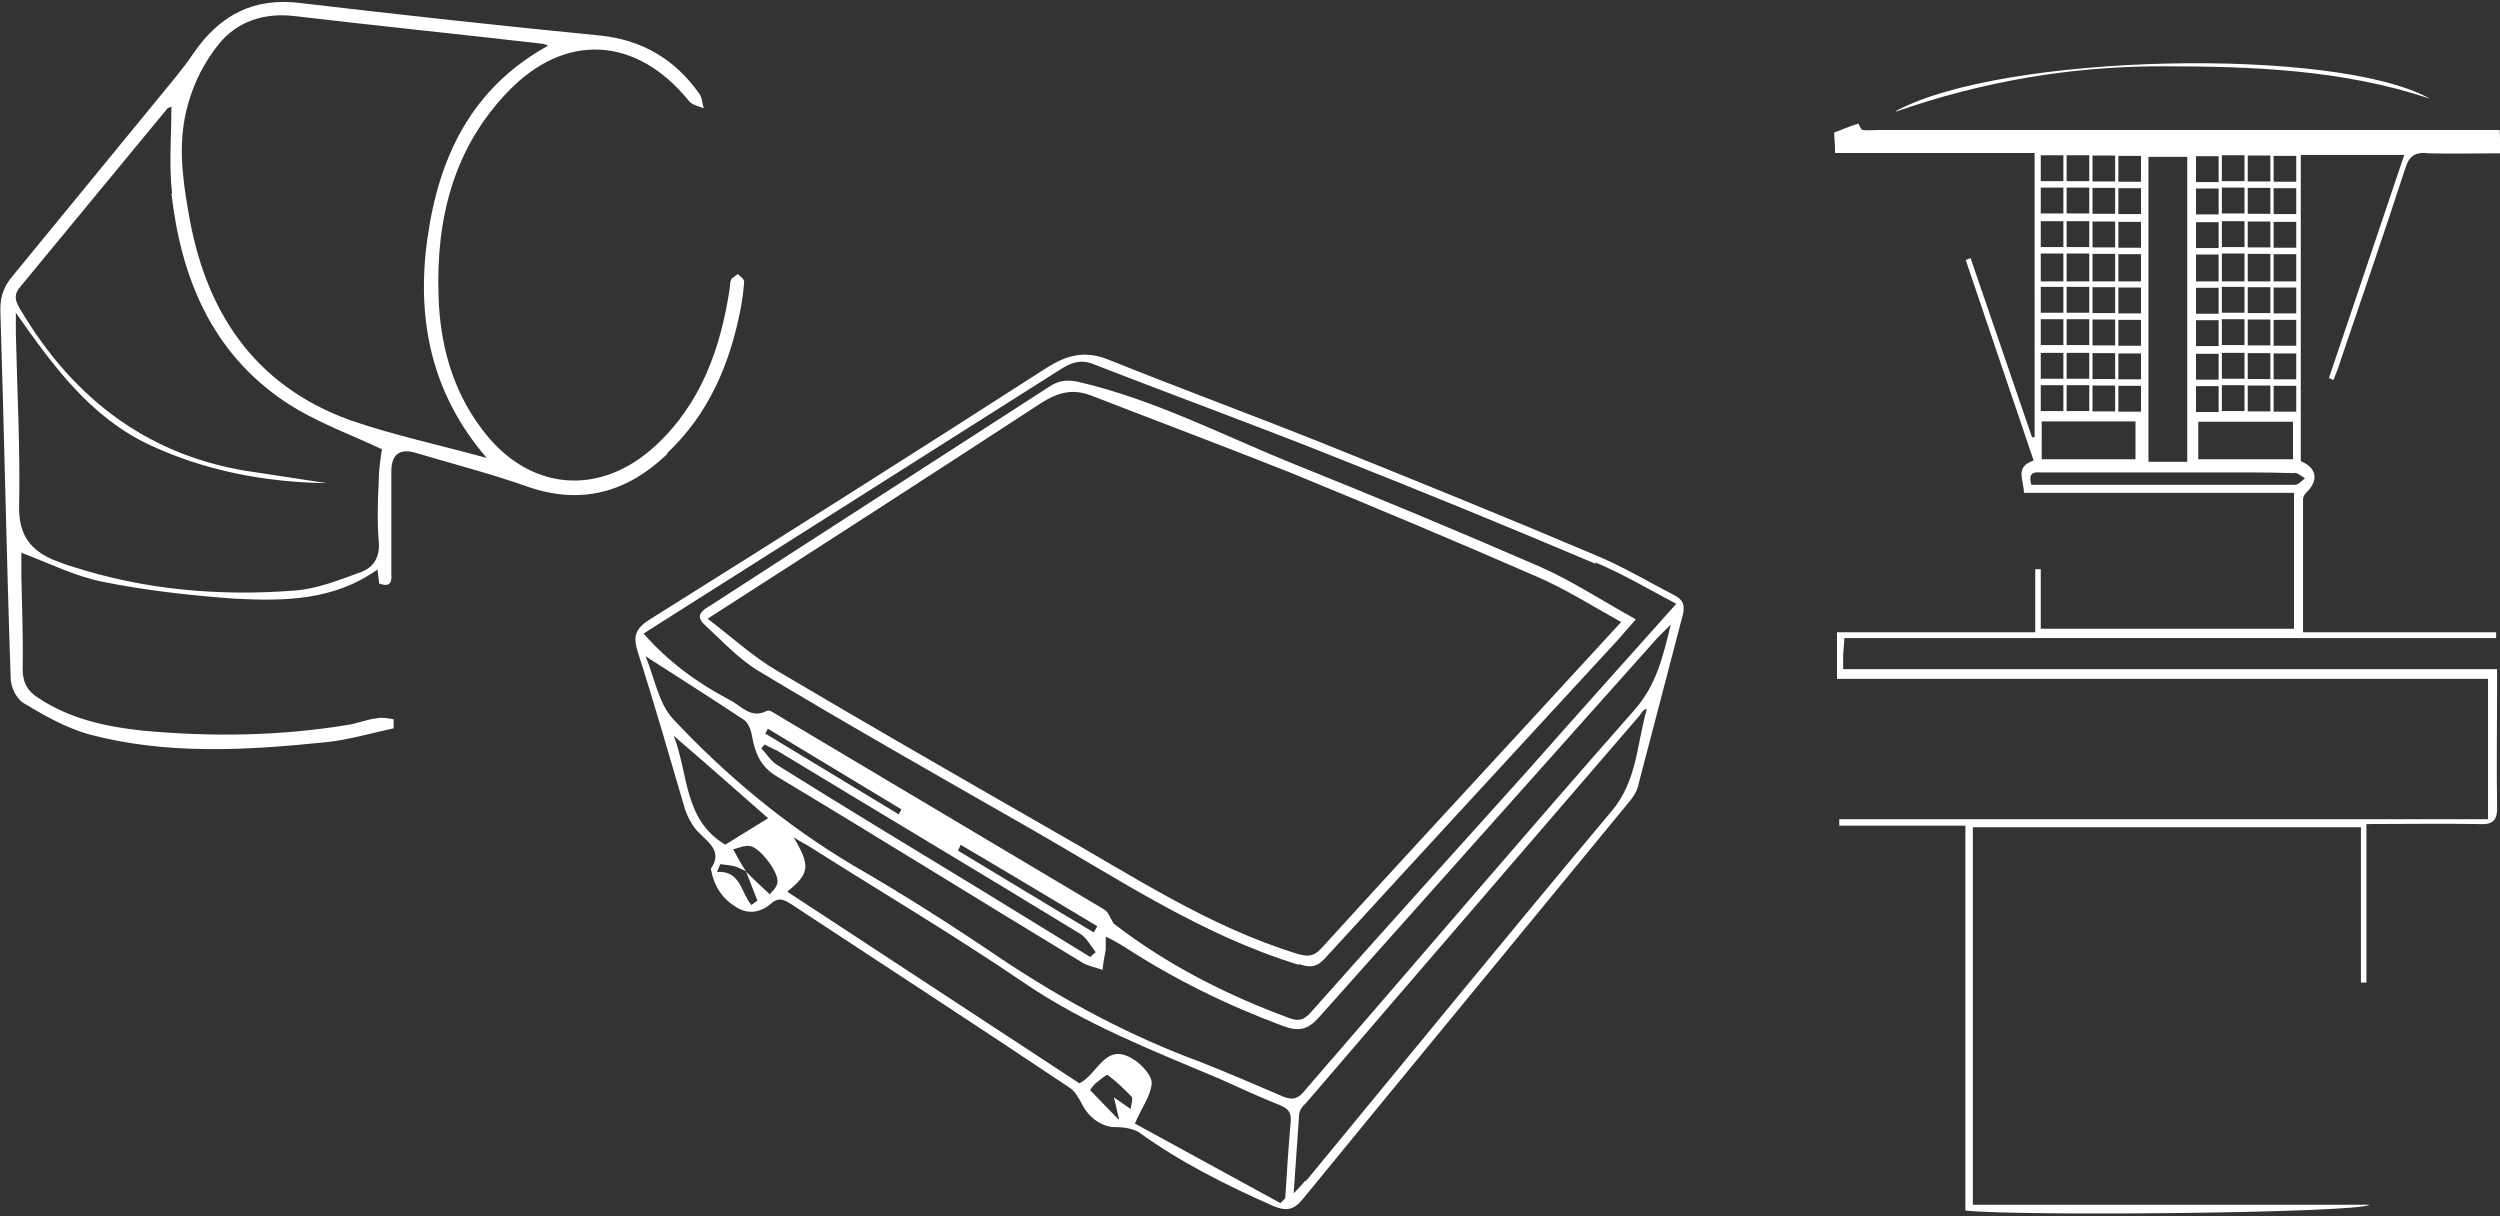 <svg xmlns="http://www.w3.org/2000/svg" width="773" height="376">
  <rect width="100%" height="100%" fill="#333333" stroke="none"/>
  <path fill-rule="evenodd" fill="#ffffff" d="M750.3 47.3c-4-.2-5.5 1.3-6.6 4.8-6.6 20.2-13.4 40-20.2 60-.6 2-1.3 3.6-2 5.4l-1.4-.6 23.3-69h-32v94.7c5 2 5.6 6 1.7 9.7-.5.5-1 1.3-1 2v41.2h59.7v1.8H570.3l-.4 5.2v4.4h202.2v6.7c0 11.8-.2 23.7 0 35.5.2 4.8-1.4 6-6 5.7-11-.2-22 0-34.4 0v49H730v-48H610v116.7h122.7c-3.4 2.6-109 3.6-125 1.8v-119h-39v-2h200.6v-43.4H568v-14.4h61.3V176h1.7v18.4h78.3v-42h-83.5c0-4-3-8 3-10l-21-62 1.5-.6 19 55.4h.8V47.3h-61.7c0-2.4-.2-4.3-.3-6.3 2.6-1 5-2 7.5-2.8.4.7.8 1.8 1.3 2 1.4.2 3 0 4.5 0h192.5l.3 7.2c-8 0-15.3.2-22.7 0zM638 48h-7v8h7v-8zm0 10h-7v8h7v-8zm0 10.4h-7v8h7v-8zm0 10h-7V87h7v-8.7zm0 10.3h-7v8h7v-8zm0 10h-7v8h7v-8zm0 10.4h-7v8h7v-8zm0 10h-7v8h7v-8zm-6.7 11.3V142h29v-11.7h-29zM646 48h-7v8h7v-8zm0 10h-7v8h7v-8zm0 10.4h-7v8h7v-8zm0 10h-7V87h7v-8.7zm0 10.3h-7v8h7v-8zm0 10h-7v8h7v-8zm0 10.4h-7v8h7v-8zm0 10h-7v8h7v-8zm8-71h-7v8h7v-8zm0 10h-7v8h7v-8zm0 10.4h-7v8h7v-8zm0 10h-7V87h7v-8.7zm0 10.3h-7v8h7v-8zm0 10h-7v8h7v-8zm0 10.4h-7v8h7v-8zm0 10h-7v8h7v-8zm8-71h-7v8h7v-8zm0 10h-7v8h7v-8zm0 10.4h-7v8h7v-8zm0 10h-7V87h7v-8.7zm0 10.3h-7v8h7v-8zm0 10h-7v8h7v-8zm0 10.4h-7v8h7v-8zm0 10h-7v8h7v-8zm14.3-70.8h-12v94.3h12V48.2zm9.7-.2h-7v8h7v-8zm0 10h-7v8h7v-8zm0 10.4h-7v8h7v-8zm0 10h-7V87h7v-8.7zm0 10.3h-7v8h7v-8zm0 10h-7v8h7v-8zm0 10.4h-7v8h7v-8zm0 10h-7v8h7v-8zm-6.3 11.4V142H709v-11.6h-29.3zM694 48h-7v8h7v-8zm0 10h-7v8h7v-8zm0 10.4h-7v8h7v-8zm0 10h-7V87h7v-8.7zm0 10.3h-7v8h7v-8zm0 10h-7v8h7v-8zm0 10.4h-7v8h7v-8zm0 10h-7v8h7v-8zm8-71h-7v8h7v-8zm0 10h-7v8h7v-8zm0 10.4h-7v8h7v-8zm0 10h-7V87h7v-8.7zm0 10.3h-7v8h7v-8zm0 10h-7v8h7v-8zm0 10.4h-7v8h7v-8zm0 10h-7v8h7v-8zm8-71h-7v8h7v-8zm0 10h-7v8h7v-8zm0 10.4h-7v8h7v-8zm0 10h-7V87h7v-8.7zm0 10.3h-7v8h7v-8zm0 10h-7v8h7v-8zm0 10.4h-7v8h7v-8zm0 10h-7v8h7v-8zm-.7 27c-8.8-.3-17.6-.2-26.5-.2h-51c-2 0-5-.8-3.7 3.8h81.6c1 0 2-1.3 3-2-1-.6-2.2-1.7-3.3-1.7zm-123-112c32.8-17.8 136-20 165-3.8-27-9-55-10-83-10s-55.4 4.7-82 14zm-79.6 208c-.4 2-1.4 3.7-2.6 5.2-33.8 41.2-67.7 82.2-101.4 123.4-2.8 3.4-5.2 3.6-9 2C379 366.4 365 359.4 352 350c-1.8-1-4.5-1.5-6.8-1.5-4 .2-8.5-2.6-10.8-7.4-1-1.8-2.2-4-4-5-28.4-19-57-37.6-85.4-56.3-2.2-1.4-4-2.7-6.6-.4-3 2.6-6.8 3.5-10.6 1.2-4.3-2.6-7-6.3-8-12 4.2-6-2-8.7-5-12.6-1.3-1.7-2.3-3.8-3-5.8-4.8-16.2-9.4-32.5-14.6-48.6-1.5-4.8-.8-7.2 3.6-10 41-25.7 82-51.6 122.7-77.8 6.3-4 11.8-5.5 19-2.7 21.6 8.7 43.6 16.8 65.4 25.5 28.4 11.4 57 23 85.3 35 8.5 3.5 16.5 8.3 24.8 12.6 2.6 1.4 3 3.2 2.3 6l-13.6 52zm-103 123c31.5-38.2 62.8-76.6 94.7-114.6 7.8-9.3 7.7-20.6 10.8-31.5-1.3.2-1.6 1.3-2.2 2-34.4 40-69 80-103.3 120-1 .8-1.8 2-2 3.3L400 369c1.7-1.8 2.7-2.8 3.6-4zM346 346c-.7-2.7-1-4.7-1.6-6.7l5.2 3.6c.2-1.7.8-3.2.3-3.8-2.3-2.4-4.7-4.7-7.4-6.7-.4-.3-2.4 1.6-3.7 2.5-1 1-1.7 2-1.7 2.2l8.7 9zM333.7 335c6-3 8-13.2 17-7.3 2.5 1.6 5.5 5 5.4 7.2-.2 3.8-3 7.4-5.2 12.5l45 24.6 1.5-1.5c.5-8 1-16 1.7-23.8.2-3-1-4-3.4-5-6.2-2.5-12.2-5.2-18.3-8-20.6-8.7-41.5-16.8-60.3-29.5-22-15-45-28.6-67.4-42.8-1.4-.8-3-1.6-4.3-2.5 5.2 8.8 5 11.2-2 16.8l90.4 59.3zm-101.3-55.2c.6-.4 1.2-1 1.8-1.3l-3.5-9c2.2 2.3 4.5 4.4 7.3 7 .4-.5 2.2-2 2.4-3.7.4-3.2-5.5-10.8-8.5-11.2-1.8-.3-3.7.7-5.2 1 1.6 3 2.7 5 4 6.8-1.2-.5-2.3-1.2-3.4-1.5-1.5-.4-3-.5-4.6-.7l-1 2.4c7.3-.5 7.4 6.4 10.6 10.2zm-8.2-18.6l13.3-8.2c-9.3-8.2-19.3-17-29.2-25.5 4.6 11.6 3 26 16 33.7zm-16-38.8c16.4 17.5 34.7 32.7 55.3 45 15.6 9 31 18.8 46 29 19.5 13 40 24 61.8 32 8.5 3.4 17 7 25.3 10.6 3.2 1.4 5 .6 7-2 34-39.2 67.5-78.6 101.7-117.4 6.8-7.7 8.8-16.2 11.3-26.5l-4 4-105 117.7c-3.4 3.7-6.2 4.2-11 2.4-17.2-6.4-33.7-14.5-49.2-24.6-1.6-1-3.4-2-5.5-3v4c-.4 2.2-.8 4.2-1 6.3-2.2-.8-4.5-1.2-6.3-2.3-31.4-19-62.7-38.5-94.2-57.4-5.6-3.3-7-7.7-8-13.2-.3-1.6-1.2-3.7-2.5-4.5-9.8-6.5-19.7-12.8-30.3-19.6 2.8 6.7 4 14.6 8.6 19.5zM240 232l-3.6-1.8-1 1.2c1.7 1.8 3 4 5 5.2 20.8 13 41.6 25.6 62.5 38.3l34.2 21 1.7-1.5c-1.6-2-2.8-4.4-4.7-5.6-31.4-19.2-63-38-94.3-57zm38.8 18.3l-41.4-25c-.2.6-.5 1-.8 1.5l41.3 25 .8-1.5zm59.5 37.8l1-1.7c-14-8.4-28-16.8-42.3-25.2-.2.7-.5 1.2-.8 1.8 14 8.4 28 17 42 25.3zm155-113.8C466.6 163 439.8 152 413 141.4c-25-10-50.3-19.2-75.4-29-3.4-1.2-6-.4-9.2 1.5l-124.7 79-4.7 3c7.7 8.8 16.7 15.3 26.6 20.5 3.6 1.8 6.5 6 11.5 3.4.7-.4 2 .5 2.8 1l101.5 60.4c1.4.8 2 3 3 4.4 16.3 12.6 34.7 22 54.3 29.2 3.2 1.2 4.8.3 6.8-2 22.2-25 44.6-49.8 67-74.7 15-17 30-33.7 45.8-51.4-8.7-4.6-16.6-9.3-25-12.8zm-91.8 124c-30-9.2-55.6-26.5-82.4-41.8-28-16-56.2-32-84-48.7-6.5-3.8-11.8-9.6-17.4-14.8-3-2.8-.2-4.5 2-5.8l30-19.4 75-48.4c2.8-1.8 5.2-2 8.4-1.4 23.6 5.4 45 16.6 67.3 25.6 25.4 10.2 50.6 20.7 75.7 31.6 10 4.4 19.2 10.5 29.7 16.3l-5.5 6.3c-30.2 32.8-60.5 65.6-90.6 98.5-2.6 2.8-4.6 3-8 1.8zm99.7-106c-9-5-17.2-10.2-26-14-25.2-11-50.5-21.6-75.8-32-20.6-8.2-41.4-16-62-24-5.8-2.2-10.3-1-15.6 2.4-33.7 22-67.8 44-103 66.6 7.6 5.8 14 11.7 21.3 16 28.2 16.7 56.6 33 85 49.3 24.8 14 48.7 30 76.3 38.4 3 .8 4.7.8 7-1.6 22-24.2 44.3-48.3 66.5-72.4l26.4-28.7zm-295-51.8c-12.2 11.6-26.3 15.8-43 10-11.3-4-23-7-34.4-10.4-5.2-1.6-7.8.3-7.8 5.8v31.5c.2 2.6-.3 4.3-3.8 3 0-1-.3-2.5-.5-4.3-13.6 9.7-29 9.8-44.3 9-13.6-1-27.2-2.5-40.6-5.2-8.6-1.7-16.7-5.8-25.2-9v7c.2 9.7.6 19.4.4 29 0 4.3 1.7 7 5 9 9.7 6.4 20.8 8.8 32 10 21.3 2 42.6 1.7 63.8-1.8 3-.5 5.7-1.7 8.7-2 1.6-.4 3.4 0 5.2.3v2.8c-7 1.5-14 3.6-21 4.3-24.5 2.5-49.2 4-73.4-2.5-7-2-13.7-5.8-20-9.6-2.2-1.3-4-5-4-7.7-1.3-38-2-76-3.2-114 0-4.2 1.2-7.4 4-10.6l50-61c2-2.5 4-5 5.7-7.6C68 4.6 78.5-1 93.4 1 124 4.6 155 8 185.7 11c13 1.4 23 7.4 30.4 17.8 1 1.2 1 3 1.5 4.7-1.6-.7-3.6-1-4.6-2.3-16.2-20-38.3-21.3-56-2.8-16.8 17.5-22.2 39.3-21.4 63 .4 14.8 4.2 29 13.2 41 14.2 19.4 36.5 21.6 54 5.3 14-13 20-30 22.8-48.3.2-1 0-2 .5-3 .4-.7 1.4-1 2-1.7.7.7 2 1.6 2 2.3-.2 3-.6 6-1.2 9-3.3 16.7-9.8 32-22.5 44zm-153-80.7C52.2 51 53 42 53 33c-.7.3-1 .3-1.2.5L6 89c-2 2.6-1 4.5.3 6.7 16.6 28 40.3 46 73.2 50.4l21.6 3.3c-19.2-.3-37.8-3.8-55.2-12-18-8.6-29.3-24-41-40.7v6.4c.4 18 1.4 36 1 54 0 8.4 3.6 13 10.6 16 2 .7 3.7 1.5 5.6 2 22.5 7.3 45.6 9.3 69 7.5 7-.5 13.8-3.3 20.5-5.7 4-1.5 6-4.8 5.5-9.6-.5-6-.3-12.3 0-18.4 0-3.7.6-7.3 1-10-10-4.7-20.7-8.5-30-14.7C65.5 109 56 86 53 59.8zm79 13.7c3.5-25 13.6-46.3 37.3-59.4-1-.3-1.4-.6-2-.6C142.3 10.6 116.8 8 91.3 5c-9.6-1.2-18 1.6-23.7 8.7C63.3 19 60 25.5 58.2 32c-3.2 11-2 22 0 33.2 5 30.6 20 53.8 50 64.7 13.6 4.7 27.8 7.7 42.3 11.7-17.5-20.3-21.8-43.5-18.3-68.3z"/>
</svg>

